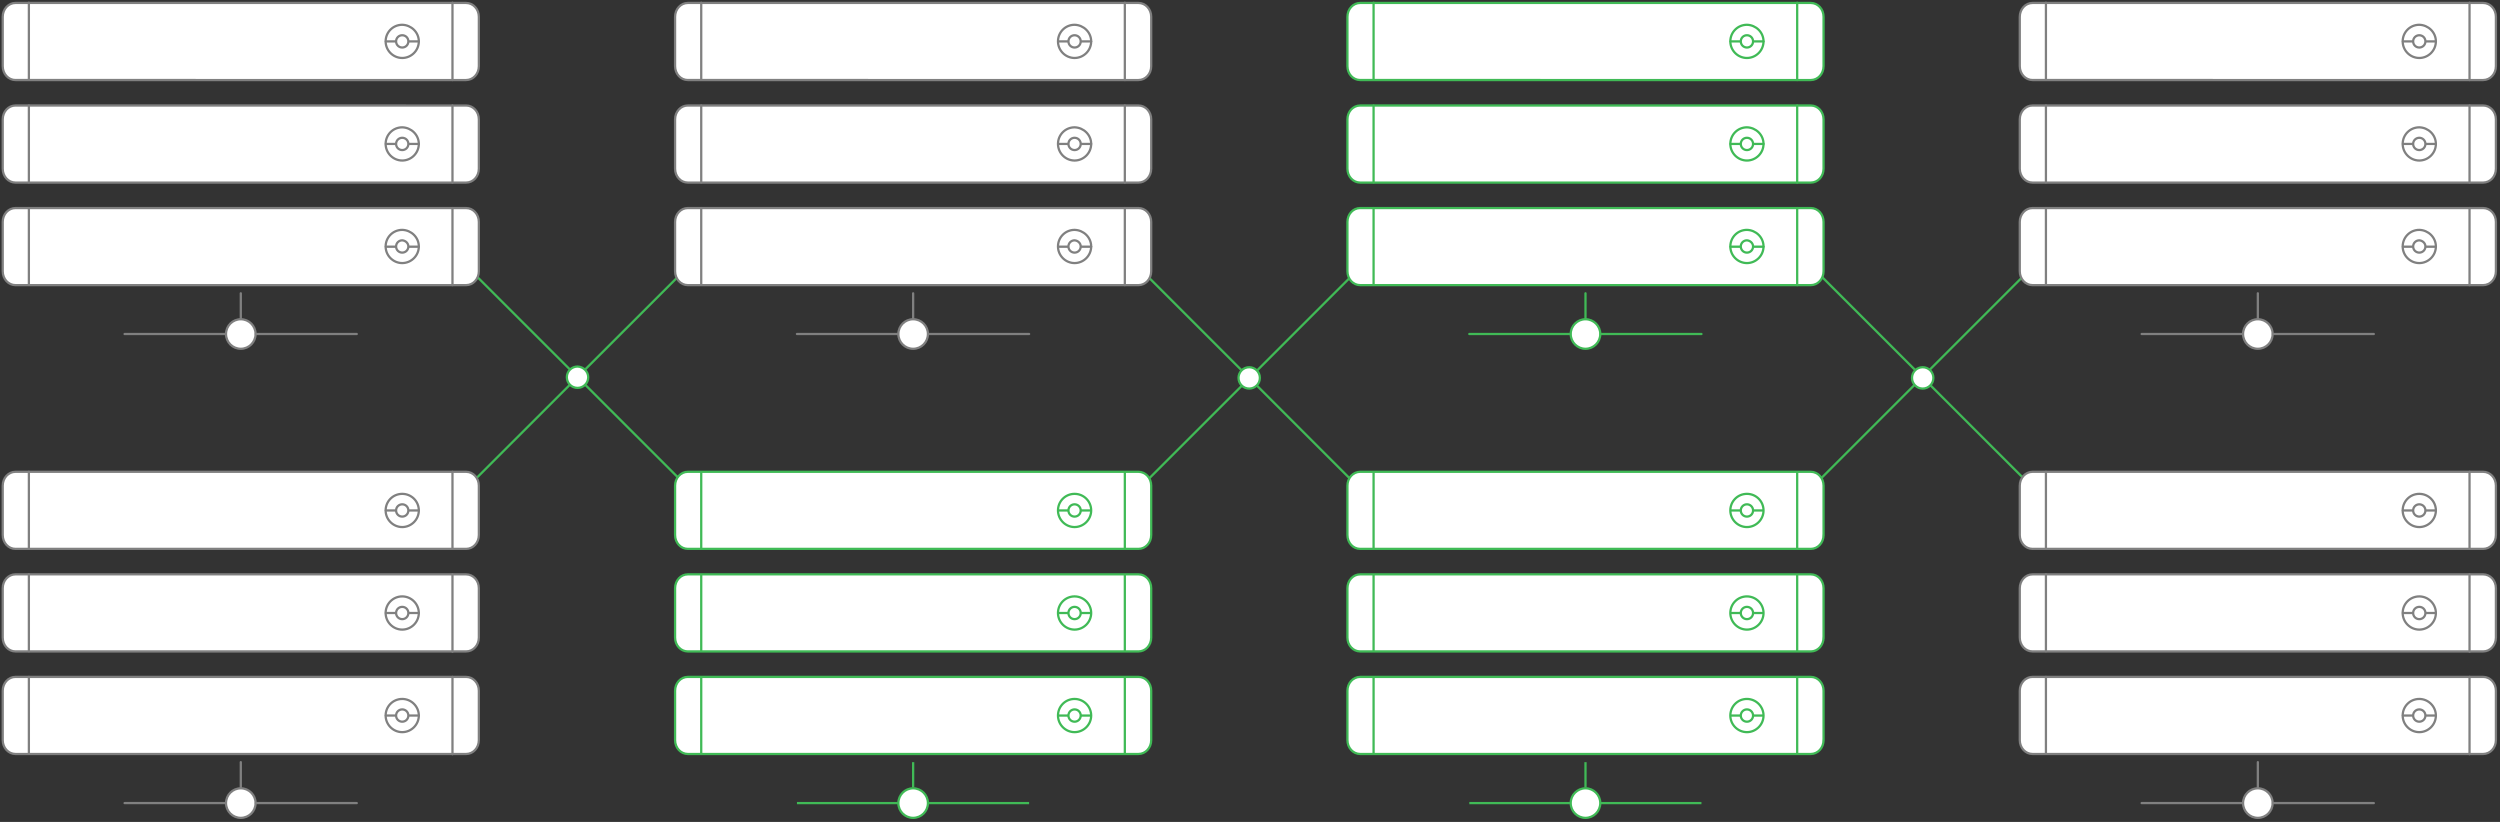 <svg version="1.1" id="Layer_1" xmlns="http://www.w3.org/2000/svg" x="0" y="0" viewBox="0 0 1099.5 361.5" xml:space="preserve">
  <rect x="0" y="0" width="1099.5" height="361.5" fill="#333333" stroke="none"/>
  <style>
    #svg-concept{stroke:#40ba56;}.redund0,.redund1,.redund4{fill:none;stroke-linecap:round;stroke-linejoin:round;stroke-miterlimit:10}.redund1,.redund4{fill:#fff}.redund6{fill:#fff}
  </style>
  <path id="svg-concept" d="M910.6 100.7l-131 131M780.2 100.7l131.1 131M613.5 102.3L485.7 230.1M485.5 102.3l127.8 127.8M188.8 100.7l131.1 131M319.2 100.7l-131.1 131"/>
  <g stroke="gray">
    <circle class="redund1" cx="105.9" cy="353.2" r="6.5"/>
    <path class="redund0" d="M105.9 335.2v11.1M54.8 353.2h44.4M112.5 353.2h44.4"/>
    <path class="redund4" d="M210.6 235.3c0 3.4-2.5 6.1-5.6 6.1H6.8c-3.1 0-5.6-2.7-5.6-6.1v-21.7c0-3.4 2.5-6.1 5.6-6.1H205c3.1 0 5.6 2.7 5.6 6.1v21.7z"/>
    <path class="redund0" d="M12.7 207.5v33.8M199 207.5v33.9M184.2 224.5c0 4-3.3 7.3-7.3 7.3s-7.3-3.3-7.3-7.3 3.2-7.3 7.3-7.3c4 0 7.3 3.2 7.3 7.3z"/>
    <path class="redund0" d="M179.6 224.5c0 1.5-1.2 2.7-2.7 2.7-1.5 0-2.7-1.2-2.7-2.7s1.2-2.7 2.7-2.7c1.5 0 2.7 1.2 2.7 2.7zM184.2 224.5h-4.6M174.2 224.5h-4.5"/>
    <path class="redund4" d="M210.6 280.4c0 3.4-2.5 6.1-5.6 6.1H6.8c-3.1 0-5.6-2.7-5.6-6.1v-21.7c0-3.4 2.5-6.1 5.6-6.1H205c3.1 0 5.6 2.7 5.6 6.1v21.7z"/>
    <path class="redund0" d="M12.7 252.6v33.8M199 252.6v34M184.2 269.6c0 4-3.3 7.3-7.3 7.3s-7.3-3.3-7.3-7.3 3.2-7.3 7.3-7.3c4 0 7.3 3.3 7.3 7.3z"/>
    <path class="redund0" d="M179.6 269.6c0 1.5-1.2 2.7-2.7 2.7-1.5 0-2.7-1.2-2.7-2.7s1.2-2.7 2.7-2.7c1.5 0 2.7 1.2 2.7 2.7zM184.2 269.6h-4.6M174.2 269.6h-4.5"/>
    <path class="redund4" d="M210.6 325.5c0 3.4-2.5 6.1-5.6 6.1H6.8c-3.1 0-5.6-2.7-5.6-6.1v-21.7c0-3.4 2.5-6.1 5.6-6.1H205c3.1 0 5.6 2.7 5.6 6.1v21.7z"/>
    <path class="redund0" d="M12.7 297.7v33.8M199 297.7v34M184.2 314.7c0 4-3.3 7.3-7.3 7.3s-7.3-3.3-7.3-7.3 3.2-7.3 7.3-7.3c4 0 7.3 3.3 7.3 7.3z"/>
    <path class="redund0" d="M179.6 314.7c0 1.5-1.2 2.7-2.7 2.7-1.5 0-2.7-1.2-2.7-2.7 0-1.5 1.2-2.7 2.7-2.7 1.5 0 2.7 1.2 2.7 2.7zM184.2 314.7h-4.6M174.2 314.7h-4.5"/>
  </g>
  <g stroke="gray">
    <circle class="redund1" cx="105.9" cy="146.9" r="6.5"/>
    <path class="redund0" d="M105.9 129v11.1M54.8 146.9h44.4M112.5 146.9h44.4"/>
    <path class="redund1" d="M210.6 29.1c0 3.4-2.5 6.1-5.6 6.1H6.8c-3.1 0-5.6-2.7-5.6-6.1V7.4c0-3.4 2.5-6.1 5.6-6.1H205c3.1 0 5.6 2.7 5.6 6.1v21.7z"/>
    <path class="redund0" d="M12.7 1.2v33.9M199 1.2v34M184.2 18.2c0 4-3.3 7.3-7.3 7.3s-7.3-3.3-7.3-7.3 3.2-7.3 7.3-7.3c4 .1 7.3 3.3 7.3 7.3z"/>
    <path class="redund0" d="M179.6 18.2c0 1.5-1.2 2.7-2.7 2.7-1.5 0-2.7-1.2-2.7-2.7 0-1.5 1.2-2.7 2.7-2.7 1.5 0 2.7 1.2 2.7 2.7zM184.2 18.2h-4.6M174.2 18.2h-4.5"/>
    <path class="redund1" d="M210.6 74.2c0 3.4-2.5 6.1-5.6 6.1H6.8c-3.1 0-5.6-2.7-5.6-6.1V52.5c0-3.4 2.5-6.1 5.6-6.1H205c3.1 0 5.6 2.7 5.6 6.1v21.7z"/>
    <path class="redund0" d="M12.7 46.4v33.8M199 46.4v33.9M184.2 63.3c0 4-3.3 7.3-7.3 7.3s-7.3-3.3-7.3-7.3 3.2-7.3 7.3-7.3c4 .1 7.3 3.3 7.3 7.3z"/>
    <path class="redund0" d="M179.6 63.3c0 1.5-1.2 2.7-2.7 2.7-1.5 0-2.7-1.2-2.7-2.7s1.2-2.7 2.7-2.7c1.5 0 2.7 1.2 2.7 2.7zM184.2 63.3h-4.6M174.2 63.3h-4.5"/>
    <path class="redund1" d="M210.6 119.3c0 3.4-2.5 6.1-5.6 6.1H6.8c-3.1 0-5.6-2.7-5.6-6.1V97.6c0-3.4 2.5-6.1 5.6-6.1H205c3.1 0 5.6 2.7 5.6 6.1v21.7z"/>
    <path class="redund0" d="M12.7 91.5v33.8M199 91.5v33.9M184.2 108.4c0 4-3.3 7.3-7.3 7.3s-7.3-3.3-7.3-7.3 3.2-7.3 7.3-7.3c4 .1 7.3 3.3 7.3 7.3z"/>
    <path class="redund0" d="M179.6 108.4c0 1.5-1.2 2.7-2.7 2.7-1.5 0-2.7-1.2-2.7-2.7s1.2-2.7 2.7-2.7c1.5.1 2.7 1.3 2.7 2.7zM184.2 108.5h-4.6M174.2 108.5h-4.5"/>
  </g>
  <g id="svg-concept">
    <circle class="redund6" cx="401.6" cy="353.2" r="6.5"/>
    <path d="M401.6 335.2v11.1M350.5 353.2h44.4M408.2 353.2h44.4"/>
    <path class="redund6" d="M506.3 235.3c0 3.4-2.5 6.1-5.6 6.1H302.5c-3.1 0-5.6-2.7-5.6-6.1v-21.7c0-3.4 2.5-6.1 5.6-6.1h198.2c3.1 0 5.6 2.7 5.6 6.1v21.7z"/>
    <path d="M308.4 207.5v33.8M494.7 207.5v33.9"/>
    <path class="redund6" d="M479.9 224.5c0 4-3.3 7.3-7.3 7.3s-7.3-3.3-7.3-7.3 3.2-7.3 7.3-7.3c4 0 7.3 3.2 7.3 7.3z"/>
    <path class="redund6" d="M475.3 224.5c0 1.5-1.2 2.7-2.7 2.7-1.5 0-2.7-1.2-2.7-2.7s1.2-2.7 2.7-2.7c1.5 0 2.7 1.2 2.7 2.7z"/>
    <path d="M479.9 224.5h-4.6M469.9 224.5h-4.5"/>
    <path class="redund6" d="M506.3 280.4c0 3.4-2.5 6.1-5.6 6.1H302.5c-3.1 0-5.6-2.7-5.6-6.1v-21.7c0-3.4 2.5-6.1 5.6-6.1h198.2c3.1 0 5.6 2.7 5.6 6.1v21.7z"/>
    <path d="M308.4 252.6v33.8"/>
    <path class="redund6" d="M494.7 252.6v34M479.9 269.6c0 4-3.3 7.3-7.3 7.3s-7.3-3.3-7.3-7.3 3.2-7.3 7.3-7.3c4 0 7.3 3.3 7.3 7.3z"/>
    <path class="redund6" d="M475.3 269.6c0 1.5-1.2 2.7-2.7 2.7-1.5 0-2.7-1.2-2.7-2.7s1.2-2.7 2.7-2.7c1.5 0 2.7 1.2 2.7 2.7z"/>
    <path d="M479.9 269.6h-4.6M469.9 269.6h-4.5"/>
    <path class="redund6" d="M506.3 325.5c0 3.4-2.5 6.1-5.6 6.1H302.5c-3.1 0-5.6-2.7-5.6-6.1v-21.7c0-3.4 2.5-6.1 5.6-6.1h198.2c3.1 0 5.6 2.7 5.6 6.1v21.7z"/>
    <path d="M308.4 297.7v33.8M494.7 297.7v34"/>
    <path class="redund6" d="M479.9 314.7c0 4-3.3 7.3-7.3 7.3s-7.3-3.3-7.3-7.3 3.2-7.3 7.3-7.3c4 0 7.3 3.3 7.3 7.3z"/>
    <path class="redund6" d="M475.3 314.7c0 1.5-1.2 2.7-2.7 2.7-1.5 0-2.7-1.2-2.7-2.7 0-1.5 1.2-2.7 2.7-2.7 1.5 0 2.7 1.2 2.7 2.7z"/>
    <path d="M479.9 314.7h-4.6M469.9 314.7h-4.5"/>
    <animateMotion path="M8, 0 8 0 -8 0 8 0" begin="0s" dur="3s" repeatCount="indefinite"/>
    <animateMotion path="M8, 0 8 0 -8 0 8 0" begin="6s" fill="freeze"/>
  </g>
  <g id="svg-concept">
    <circle class="redund6" cx="697.3" cy="353.2" r="6.5"/>
    <path d="M697.3 335.2v11.1M646.2 353.2h44.4M703.9 353.2h44.4"/>
    <path class="redund6" d="M802 235.3c0 3.4-2.5 6.1-5.6 6.1H598.2c-3.1 0-5.6-2.7-5.6-6.1v-21.7c0-3.4 2.5-6.1 5.6-6.1h198.2c3.1 0 5.6 2.7 5.6 6.1v21.7z"/>
    <path d="M604.1 207.5v33.8M790.4 207.5v33.9"/>
    <path class="redund6" d="M775.6 224.5c0 4-3.3 7.3-7.3 7.3s-7.3-3.3-7.3-7.3 3.2-7.3 7.3-7.3c4 0 7.3 3.2 7.3 7.3z"/>
    <path class="redund6" d="M771 224.5c0 1.5-1.2 2.7-2.7 2.7-1.5 0-2.7-1.2-2.7-2.7s1.2-2.7 2.7-2.7c1.5 0 2.7 1.2 2.7 2.7z"/>
    <path d="M775.6 224.5H771M765.6 224.5h-4.5"/>
    <path class="redund6" d="M802 280.4c0 3.4-2.5 6.1-5.6 6.1H598.2c-3.1 0-5.6-2.7-5.6-6.1v-21.7c0-3.4 2.5-6.1 5.6-6.1h198.2c3.1 0 5.6 2.7 5.6 6.1v21.7z"/>
    <path d="M604.1 252.6v33.8M790.4 252.6v34"/>
    <path class="redund6" d="M775.6 269.6c0 4-3.3 7.3-7.3 7.3s-7.3-3.3-7.3-7.3 3.2-7.3 7.3-7.3c4 0 7.3 3.3 7.3 7.3z"/>
    <path class="redund6" d="M771 269.6c0 1.5-1.2 2.7-2.7 2.7-1.5 0-2.7-1.2-2.7-2.7s1.2-2.7 2.7-2.7c1.5 0 2.7 1.2 2.7 2.7z"/>
    <path d="M775.6 269.6H771M765.6 269.6h-4.5"/>
    <path class="redund6" d="M802 325.5c0 3.4-2.5 6.1-5.6 6.1H598.2c-3.1 0-5.6-2.7-5.6-6.1v-21.7c0-3.4 2.5-6.1 5.6-6.1h198.2c3.1 0 5.6 2.7 5.6 6.1v21.7z"/>
    <path d="M604.1 297.7v33.8M790.4 297.7v34"/>
    <path class="redund6" d="M775.6 314.7c0 4-3.3 7.3-7.3 7.3s-7.3-3.3-7.3-7.3 3.2-7.3 7.3-7.3c4 0 7.3 3.3 7.3 7.3z"/>
    <path class="redund6" d="M771 314.7c0 1.5-1.2 2.7-2.7 2.7-1.5 0-2.7-1.2-2.7-2.7 0-1.5 1.2-2.7 2.7-2.7 1.5 0 2.7 1.2 2.7 2.7z"/>
    <path d="M775.6 314.7H771M765.6 314.7h-4.5"/>
    <animateMotion path="M8, 0 8 0 -8 0 8 0" begin="0s" dur="3s" repeatCount="indefinite"/>
  </g>
  <g stroke="gray">
    <circle class="redund1" cx="401.6" cy="146.9" r="6.5"/>
    <path class="redund0" d="M401.6 129v11.1M350.5 146.9h44.4M408.2 146.9h44.4"/>
    <path class="redund4" d="M506.3 29.1c0 3.4-2.5 6.1-5.6 6.1H302.5c-3.1 0-5.6-2.7-5.6-6.1V7.4c0-3.4 2.5-6.1 5.6-6.1h198.2c3.1 0 5.6 2.7 5.6 6.1v21.7z"/>
    <path class="redund0" d="M308.4 1.2v33.9M494.7 1.2v34M479.9 18.2c0 4-3.3 7.3-7.3 7.3s-7.3-3.3-7.3-7.3 3.2-7.3 7.3-7.3c4 .1 7.3 3.3 7.3 7.3z"/>
    <path class="redund0" d="M475.3 18.2c0 1.5-1.2 2.7-2.7 2.7-1.5 0-2.7-1.2-2.7-2.7 0-1.5 1.2-2.7 2.7-2.7 1.5 0 2.7 1.2 2.7 2.7zM479.9 18.2h-4.6M469.9 18.2h-4.5"/>
    <path class="redund4" d="M506.3 74.2c0 3.4-2.5 6.1-5.6 6.1H302.5c-3.1 0-5.6-2.7-5.6-6.1V52.5c0-3.4 2.5-6.1 5.6-6.1h198.2c3.1 0 5.6 2.7 5.6 6.1v21.7z"/>
    <path class="redund0" d="M308.4 46.4v33.8M494.7 46.4v33.9M479.9 63.3c0 4-3.3 7.3-7.3 7.3s-7.3-3.3-7.3-7.3 3.2-7.3 7.3-7.3c4 .1 7.3 3.3 7.3 7.3z"/>
    <path class="redund0" d="M475.3 63.3c0 1.5-1.2 2.7-2.7 2.7-1.5 0-2.7-1.2-2.7-2.7s1.2-2.7 2.7-2.7c1.5 0 2.7 1.2 2.7 2.7zM479.9 63.3h-4.6M469.9 63.3h-4.5"/>
    <path class="redund4" d="M506.3 119.3c0 3.4-2.5 6.1-5.6 6.1H302.5c-3.1 0-5.6-2.7-5.6-6.1V97.6c0-3.4 2.5-6.1 5.6-6.1h198.2c3.1 0 5.6 2.7 5.6 6.1v21.7z"/>
    <path class="redund0" d="M308.4 91.5v33.8M494.7 91.5v33.9M479.9 108.4c0 4-3.3 7.3-7.3 7.3s-7.3-3.3-7.3-7.3 3.2-7.3 7.3-7.3c4 .1 7.3 3.3 7.3 7.3z"/>
    <path class="redund0" d="M475.3 108.4c0 1.5-1.2 2.7-2.7 2.7-1.5 0-2.7-1.2-2.7-2.7s1.2-2.7 2.7-2.7c1.5.1 2.7 1.3 2.7 2.7zM479.9 108.5h-4.6M469.9 108.5h-4.5"/>
  </g>
  <g id="svg-concept">
    <circle class="redund1" cx="697.3" cy="146.9" r="6.5"/>
    <path class="redund0" d="M697.3 129v11.1M646.2 146.9h44.4M703.9 146.9h44.4"/>
    <path class="redund4" d="M802 29.1c0 3.4-2.5 6.1-5.6 6.1H598.2c-3.1 0-5.6-2.7-5.6-6.1V7.4c0-3.4 2.5-6.1 5.6-6.1h198.2c3.1 0 5.6 2.7 5.6 6.1v21.7z"/>
    <path class="redund0" d="M604.1 1.2v33.9M790.4 1.2v34M775.6 18.2c0 4-3.3 7.3-7.3 7.3s-7.3-3.3-7.3-7.3 3.2-7.3 7.3-7.3c4 .1 7.3 3.3 7.3 7.3z"/>
    <path class="redund0" d="M771 18.2c0 1.5-1.2 2.7-2.7 2.7-1.5 0-2.7-1.2-2.7-2.7 0-1.5 1.2-2.7 2.7-2.7 1.5 0 2.7 1.2 2.7 2.7zM775.6 18.2H771M765.6 18.2h-4.5"/>
    <path class="redund4" d="M802 74.2c0 3.4-2.5 6.1-5.6 6.1H598.2c-3.1 0-5.6-2.7-5.6-6.1V52.5c0-3.4 2.5-6.1 5.6-6.1h198.2c3.1 0 5.6 2.7 5.6 6.1v21.7z"/>
    <path class="redund0" d="M604.1 46.4v33.8M790.4 46.4v33.9M775.6 63.3c0 4-3.3 7.3-7.3 7.3s-7.3-3.3-7.3-7.3 3.2-7.3 7.3-7.3c4 .1 7.3 3.3 7.3 7.3z"/>
    <path class="redund0" d="M771 63.3c0 1.5-1.2 2.7-2.7 2.7-1.5 0-2.7-1.2-2.7-2.7s1.2-2.7 2.7-2.7c1.5 0 2.7 1.2 2.7 2.7zM775.6 63.3H771M765.6 63.3h-4.5"/>
    <path class="redund4" d="M802 119.3c0 3.4-2.5 6.1-5.6 6.1H598.2c-3.1 0-5.6-2.7-5.6-6.1V97.6c0-3.4 2.5-6.1 5.6-6.1h198.2c3.1 0 5.6 2.7 5.6 6.1v21.7z"/>
    <path class="redund0" d="M604.1 91.5v33.8M790.4 91.5v33.9M775.6 108.4c0 4-3.3 7.3-7.3 7.3s-7.3-3.3-7.3-7.3 3.2-7.3 7.3-7.3c4 .1 7.3 3.3 7.3 7.3z"/>
    <path class="redund0" d="M771 108.4c0 1.5-1.2 2.7-2.7 2.7-1.5 0-2.7-1.2-2.7-2.7s1.2-2.7 2.7-2.7c1.5.1 2.7 1.3 2.7 2.7zM775.6 108.5H771M765.6 108.5h-4.5"/>
    <animateMotion path="M8, 0 8 0 -8 0 8 0" begin="7s" dur="3s" repeatCount="indefinite"/>
    <animateMotion path="M8, 0 8 0 -8 0 8 0" repeatCount="indefinite"/>
  </g>
  <g stroke="gray">
    <circle class="redund1" cx="993" cy="353.2" r="6.5"/>
    <path class="redund0" d="M993 335.2v11.1M941.9 353.2h44.4M999.6 353.2h44.4"/>
    <path class="redund4" d="M1097.7 235.3c0 3.4-2.5 6.1-5.6 6.1H893.9c-3.1 0-5.6-2.7-5.6-6.1v-21.7c0-3.4 2.5-6.1 5.6-6.1h198.2c3.1 0 5.6 2.7 5.6 6.1v21.7z"/>
    <path class="redund0" d="M899.8 207.5v33.8M1086.1 207.5v33.9M1071.3 224.5c0 4-3.3 7.3-7.3 7.3s-7.3-3.3-7.3-7.3 3.2-7.3 7.3-7.3c4 0 7.3 3.2 7.3 7.3z"/>
    <path class="redund0" d="M1066.7 224.5c0 1.5-1.2 2.7-2.7 2.7-1.5 0-2.7-1.2-2.7-2.7s1.2-2.7 2.7-2.7c1.5 0 2.7 1.2 2.7 2.7zM1071.3 224.5h-4.6M1061.3 224.5h-4.5"/>
    <path class="redund4" d="M1097.7 280.4c0 3.4-2.5 6.1-5.6 6.1H893.9c-3.1 0-5.6-2.7-5.6-6.1v-21.7c0-3.4 2.5-6.1 5.6-6.1h198.2c3.1 0 5.6 2.7 5.6 6.1v21.7z"/>
    <path class="redund0" d="M899.8 252.6v33.8M1086.1 252.6v34M1071.3 269.6c0 4-3.3 7.3-7.3 7.3s-7.3-3.3-7.3-7.3 3.2-7.3 7.3-7.3c4 0 7.3 3.3 7.3 7.3z"/>
    <path class="redund0" d="M1066.7 269.6c0 1.5-1.2 2.7-2.7 2.7-1.5 0-2.7-1.2-2.7-2.7s1.2-2.7 2.7-2.7c1.5 0 2.7 1.2 2.7 2.7zM1071.3 269.6h-4.6M1061.3 269.6h-4.5"/>
    <path class="redund4" d="M1097.7 325.5c0 3.4-2.5 6.1-5.6 6.1H893.9c-3.1 0-5.6-2.7-5.6-6.1v-21.7c0-3.4 2.5-6.1 5.6-6.1h198.2c3.1 0 5.6 2.7 5.6 6.1v21.7z"/>
    <path class="redund0" d="M899.8 297.7v33.8M1086.1 297.7v34M1071.3 314.7c0 4-3.3 7.3-7.3 7.3s-7.3-3.3-7.3-7.3 3.2-7.3 7.3-7.3c4 0 7.3 3.3 7.3 7.3z"/>
    <path class="redund0" d="M1066.7 314.7c0 1.5-1.2 2.7-2.7 2.7-1.5 0-2.7-1.2-2.7-2.7 0-1.5 1.2-2.7 2.7-2.7 1.5 0 2.7 1.2 2.7 2.7zM1071.3 314.7h-4.6M1061.3 314.7h-4.5"/>
  </g>
  <g stroke="gray">
    <circle class="redund1" cx="993" cy="146.9" r="6.5"/>
    <path class="redund0" d="M993 129v11.1M941.9 146.9h44.4M999.6 146.9h44.4"/>
    <path class="redund4" d="M1097.7 29.1c0 3.4-2.5 6.1-5.6 6.1H893.9c-3.1 0-5.6-2.7-5.6-6.1V7.4c0-3.4 2.5-6.1 5.6-6.1h198.2c3.1 0 5.6 2.7 5.6 6.1v21.7z"/>
    <path class="redund0" d="M899.8 1.2v33.9M1086.1 1.2v34M1071.3 18.2c0 4-3.3 7.3-7.3 7.3s-7.3-3.3-7.3-7.3 3.2-7.3 7.3-7.3c4 .1 7.3 3.3 7.3 7.3z"/>
    <path class="redund0" d="M1066.7 18.2c0 1.5-1.2 2.7-2.7 2.7-1.5 0-2.7-1.2-2.7-2.7 0-1.5 1.2-2.7 2.7-2.7 1.5 0 2.7 1.2 2.7 2.7zM1071.3 18.2h-4.6M1061.3 18.2h-4.5"/>
    <path class="redund4" d="M1097.7 74.2c0 3.4-2.5 6.1-5.6 6.1H893.9c-3.1 0-5.6-2.7-5.6-6.1V52.5c0-3.4 2.5-6.1 5.6-6.1h198.2c3.1 0 5.6 2.7 5.6 6.1v21.7z"/>
    <path class="redund0" d="M899.8 46.4v33.8M1086.1 46.4v33.9M1071.3 63.3c0 4-3.3 7.3-7.3 7.3s-7.3-3.3-7.3-7.3 3.2-7.3 7.3-7.3c4 .1 7.3 3.3 7.3 7.3z"/>
    <path class="redund0" d="M1066.7 63.3c0 1.5-1.2 2.7-2.7 2.7-1.5 0-2.7-1.2-2.7-2.7s1.2-2.7 2.7-2.7c1.5 0 2.7 1.2 2.7 2.7zM1071.3 63.3h-4.6M1061.3 63.3h-4.5"/>
    <path class="redund4" d="M1097.7 119.3c0 3.4-2.5 6.1-5.6 6.1H893.9c-3.1 0-5.6-2.7-5.6-6.1V97.6c0-3.4 2.5-6.1 5.6-6.1h198.2c3.1 0 5.6 2.7 5.6 6.1v21.7z"/>
    <path class="redund0" d="M899.8 91.5v33.8M1086.1 91.5v33.9M1071.3 108.4c0 4-3.3 7.3-7.3 7.3s-7.3-3.3-7.3-7.3 3.2-7.3 7.3-7.3c4 .1 7.3 3.3 7.3 7.3z"/>
    <path class="redund0" d="M1066.7 108.4c0 1.5-1.2 2.7-2.7 2.7-1.5 0-2.7-1.2-2.7-2.7s1.2-2.7 2.7-2.7c1.5.1 2.7 1.3 2.7 2.7zM1071.3 108.5h-4.6M1061.3 108.5h-4.5"/>
  </g>
  <path id="svg-concept" class="redund6" d="M554.1 166.2c0 2.6-2.1 4.7-4.7 4.7s-4.7-2.1-4.7-4.7 2.1-4.7 4.7-4.7 4.7 2.1 4.7 4.7zM258.7 165.9c0 2.6-2.1 4.7-4.7 4.7s-4.7-2.1-4.7-4.7 2.1-4.7 4.7-4.7c2.6.1 4.7 2.2 4.7 4.7zM850.3 166.2c0 2.6-2.1 4.7-4.7 4.7s-4.7-2.1-4.7-4.7 2.1-4.7 4.7-4.7 4.7 2.1 4.7 4.7z"/>
</svg>